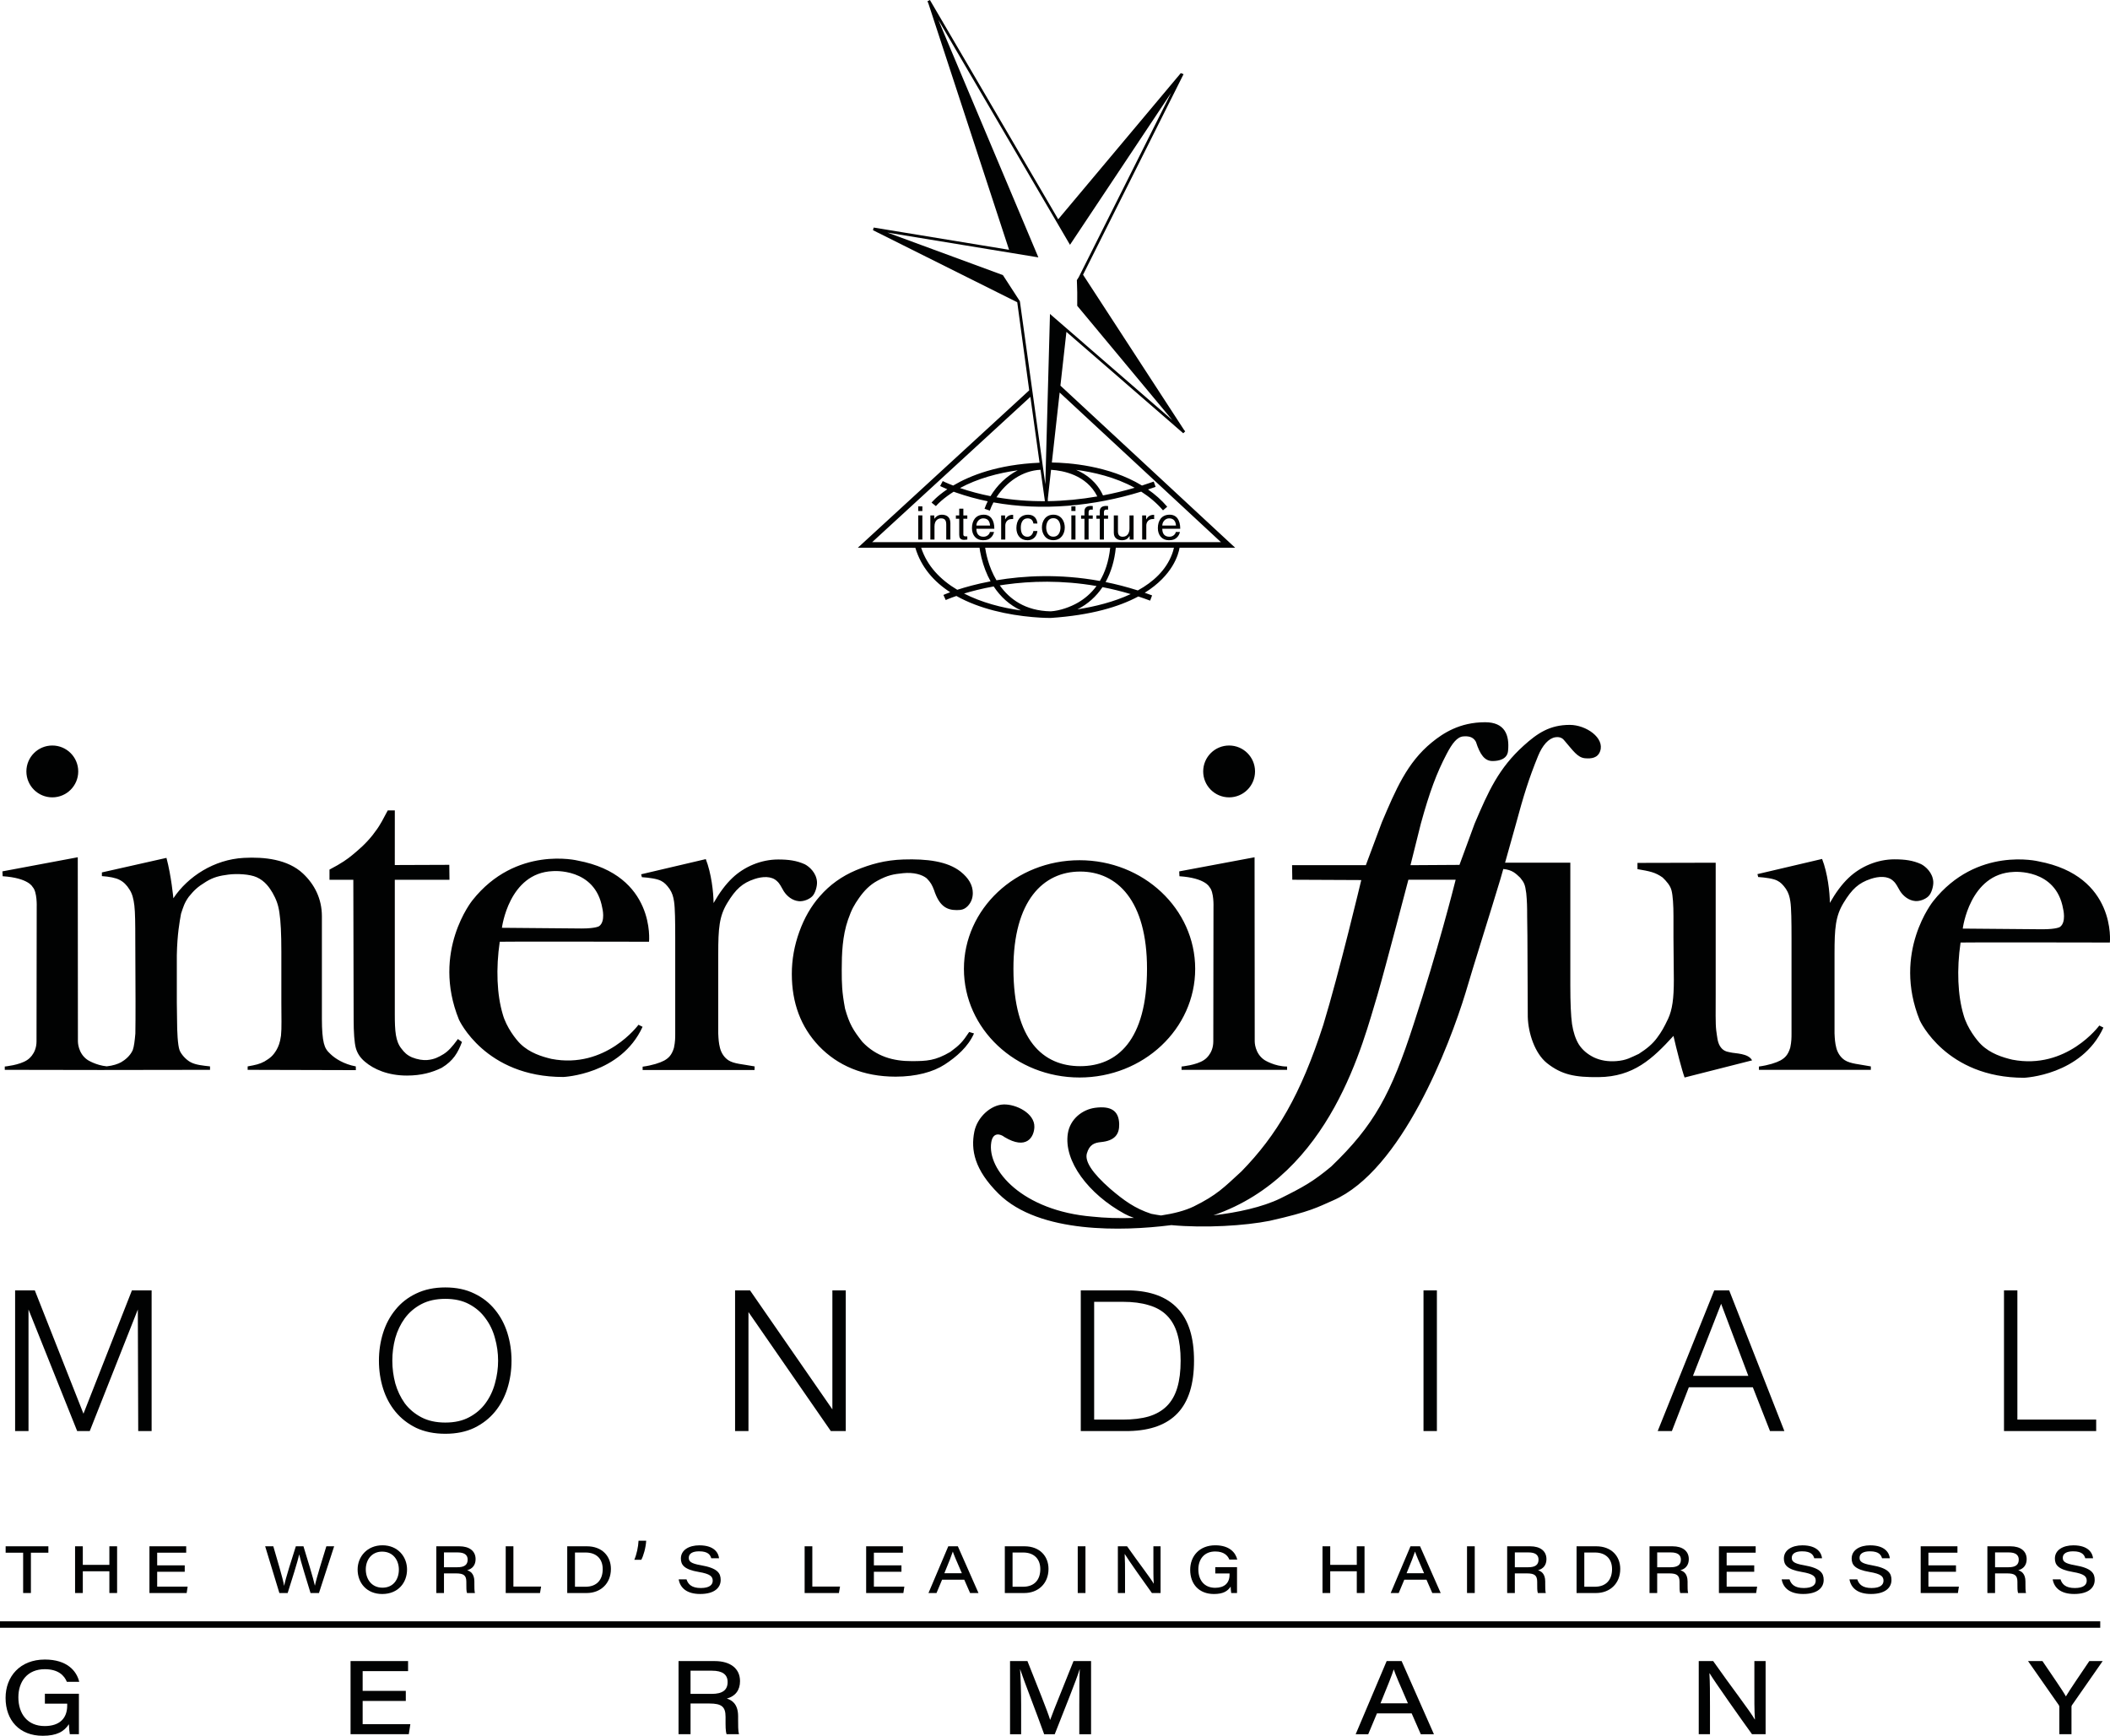 <?xml version="1.0" encoding="UTF-8"?><svg id="Ebene_1" xmlns="http://www.w3.org/2000/svg" viewBox="0 0 350 287.943"><defs><style>.cls-1,.cls-2{fill:#010202;}.cls-2{fill-rule:evenodd;}</style></defs><path class="cls-2" d="m2.507,214.059v23.33h2.222v-20.161l8.07,20.161h2.091l7.973-20.161.065,20.161h2.222v-23.33h-3.267l-8.038,20.455-8.07-20.455h-3.267Zm62.57,11.666c0-1.286.164-2.538.491-3.757.349-1.22.872-2.31,1.569-3.269.719-.981,1.633-1.764,2.745-2.352,1.11-.589,2.439-.884,3.986-.884,1.546,0,2.864.295,3.953.884,1.111.588,2.015,1.371,2.713,2.352.718.959,1.241,2.05,1.567,3.269.348,1.219.523,2.471.523,3.757,0,1.261-.174,2.515-.523,3.759-.326,1.217-.85,2.317-1.567,3.298-.698.959-1.602,1.732-2.713,2.32-1.089.588-2.407.881-3.953.881-1.547,0-2.876-.294-3.986-.881-1.111-.588-2.026-1.361-2.745-2.32-.697-.981-1.22-2.082-1.569-3.298-.326-1.243-.491-2.497-.491-3.759h0Zm-2.221,0c0,1.612.229,3.146.686,4.608.457,1.458,1.144,2.743,2.059,3.855.914,1.11,2.058,2.004,3.43,2.677,1.395.653,3.007.98,4.837.98s3.431-.327,4.803-.98c1.373-.673,2.517-1.567,3.431-2.677.915-1.113,1.601-2.397,2.059-3.855.458-1.462.687-2.996.687-4.608,0-1.613-.229-3.15-.687-4.608-.457-1.459-1.144-2.744-2.059-3.857-.914-1.132-2.058-2.026-3.431-2.679-1.372-.675-2.973-1.013-4.803-1.013s-3.442.338-4.837,1.013c-1.372.653-2.516,1.546-3.43,2.679-.915,1.113-1.602,2.397-2.059,3.857-.457,1.458-.686,2.995-.686,4.608h0Zm59.076-11.666v23.33h2.221v-19.736l13.657,19.736h2.483v-23.33h-2.221v19.736l-13.658-19.736h-2.482Zm57.343,0v23.33h8.068c3.552-.087,6.221-1.078,8.006-2.973,1.808-1.919,2.711-4.814,2.711-8.692s-.902-6.764-2.711-8.659c-1.785-1.917-4.454-2.92-8.006-3.007h-8.068Zm2.22,21.433v-19.539h4.738c1.677,0,3.115.187,4.314.557,1.22.348,2.22.913,3.005,1.699.784.783,1.362,1.797,1.732,3.039.37,1.242.556,2.733.556,4.476,0,1.742-.186,3.233-.556,4.475-.37,1.243-.948,2.255-1.732,3.041-.784.783-1.785,1.361-3.005,1.731-1.199.349-2.637.521-4.314.521h-4.738Zm54.631-21.433v23.33h2.221v-23.33h-2.221Zm44.697,14.181l4.673-11.958,4.51,11.958h-9.182Zm3.528-14.181l-9.375,23.33h2.352l2.81-7.253h10.618l2.844,7.253h2.384l-9.149-23.33h-2.483Zm48.065,0v23.33h15.291v-1.897h-13.071v-21.433h-2.22Zm-90.324-70.587l2.506-6.818c2.293-5.401,4.005-9.227,8.156-12.972,2.27-2.049,4.311-3.433,7.632-3.433,2.712,0,5.815,2.16,5.039,4.361-.401,1.142-1.461,1.266-2.492,1.176-1.274-.111-1.993-1.274-3.434-2.934-.212-.276-.618-.677-1.486-.554-1.131.162-2.169,1.356-2.88,3.102-1.533,3.765-2.379,6.47-3.765,11.61l-1.713,6.102h10.825v20.373c0,2.867.093,4.996.281,6.389.213,1.366.589,2.491,1.125,3.374.589.913,1.433,1.636,2.53,2.17,1.098.511,2.317.707,3.681.608,1.717-.128,2.427-.612,3.74-1.202,1.39-.896,2.283-1.648,3.034-2.666.776-1.044,1.136-1.706,1.832-3.16.694-1.516.948-3.323.948-6.459l-.062-6.952v-3.614c0-1.82-.104-3.404-.316-4.234-.189-.831-.87-1.585-1.486-2.176-1.219-.868-2.135-1.036-4.17-1.386v-1.034l12.976-.03v21.82c0,2.759-.049,4.838.086,5.962.161,1.099.202,1.959.632,2.655.482.752,1.01.896,1.706,1.023.804.204,2.982.125,3.614,1.326l-11.197,2.844c-.444-1.201-1.34-4.676-1.845-6.9-3.476,3.803-6.637,6.775-12.399,6.836-3.919.044-6.142-.378-8.607-2.339-1.982-1.606-3.086-4.931-3.161-7.658l-.061-13.477-.04-3.054c0-1.82-.024-2.641-.15-3.968-.19-1.454-.348-1.777-1.012-2.591-.692-.644-1.265-1.296-2.798-1.437l-.475,1.662c-1.602,5.351-4.501,14.462-5.814,18.965-2.625,8.562-10.513,29.377-21.965,34.36-2.607,1.134-3.645,1.827-10.503,3.377-4.072.809-10.726,1.231-16.31.712l-.301.037c-7.529.934-21.57,1.464-28.352-5.247-4-3.961-4.636-7.258-4.02-10.303.481-2.377,2.709-4.433,4.848-4.504,2.071-.069,5.179,1.466,5.109,3.744-.051,1.679-1.312,3.866-4.971,1.657-.604-.484-1.889-.914-2.178.876-.742,4.591,5.197,11.378,16.787,12.332,1.973.212,4.406.306,6.881.211-.578-.202-1.1-.427-1.562-.68-5.971-3.267-10.123-8.739-9.403-13.335.374-2.395,2.418-3.977,4.54-4.254,2.538-.332,3.923.434,3.976,2.703.044,1.68-.718,2.77-3.043,2.991-1.099.111-1.897.431-2.318,1.882-.359,1.245.777,3.148,3.869,5.861,2.27,1.939,4.097,3.267,6.809,4.152.581.115,1.12.205,1.626.277,2.076-.308,3.984-.794,5.444-1.505,3.85-1.908,4.971-3.128,7.898-5.812,5.844-5.99,9.819-12.69,13.57-24.302,2.639-8.646,6.3-24.023,6.3-24.023l-11.441-.052-.037-2.415h12.237l2.655-7.11c2.293-5.4,4.183-9.912,8.286-13.255,1.863-1.519,4.615-3.348,8.836-3.348,3.244,0,4.081,2.062,3.811,4.765-.137,1.381-1.533,1.671-2.569,1.671-1.311,0-2.072-1.05-2.761-3.191-.484-.897-1.335-.947-2.073-.897-1.035.069-1.857,1.147-2.775,2.9-1.673,3.191-2.833,6.298-4.282,11.56l-1.725,6.905,8.131-.05h0Zm-40.806,58.129c3.911-.431,8.146-1.362,11.08-2.792,3.85-1.91,5.482-2.824,8.463-5.308,7.088-6.809,9.917-12.014,13.668-23.627,4.024-12.274,6.678-22.795,6.963-23.936h-7.843s-3.814,14.601-5.126,19.103c-2.355,7.684-7.612,29.807-27.205,36.56h0Zm-5.681-57.05l12.499-2.341.025,30.537s-.036,1.997,1.631,3.104c0,0,1.678,1.072,3.74,1.072v.551h-17.507v-.551s2.428-.217,3.71-1.072c0,0,1.556-.907,1.556-3.104l.03-22.281s.105-2.524-.682-3.332c0,0-.667-1.493-4.965-1.777l-.037-.806h0Zm-77.243,5.254c.965-1.687,1.964-3.066,3.128-4.171,1.98-1.875,4.756-3.056,7.596-3.056,1.74,0,3.067.184,4.417.797.746.39,1.893,1.398,2.014,2.872.062.748-.289,1.971-.797,2.454-.482.483-1.425.865-2.199.797-1.073-.093-1.975-.814-2.515-1.657-.433-.744-.649-1.249-1.104-1.655-.92-.91-2.458-.796-3.742-.369-2.001.667-3.119,1.657-4.528,3.987-1.331,2.198-1.492,4.196-1.492,8.402v13.248c.042.938.078,1.542.292,2.398.213.83.713,1.601,1.418,2.048.917.584,2.313.628,4.323,1.002l-.012.597h-18.565v-.552c1.607-.213,2.891-.643,3.588-1.018.696-.402,1.235-.864,1.61-2.121.209-1.0.209-1.668.209-2.355v-15.792c0-2.758-.025-5.008-.193-6.102-.122-.796-.282-1.388-.736-2.085-.502-.702-.863-1.063-1.411-1.349-.642-.348-1.983-.533-3.189-.614l-.123-.479,10.723-2.516c.92,2.332,1.287,5.549,1.287,7.289h0Zm42.405,21.387l.797.245c-.998,2.248-2.917,3.885-4.846,5.143-1.928,1.258-4.773,2.023-8.147,2.024-5.412,0-9.647-1.86-12.727-5.074-3.002-3.16-4.501-7.151-4.501-11.974,0-2.358.414-4.688,1.246-6.992.83-2.303,1.967-4.271,3.415-5.907,1.634-1.874,3.63-3.307,5.987-4.3,2.383-.99,4.804-1.682,7.867-1.78,3.882-.124,7.299.284,9.497,2.025,1.338,1.071,2.007,2.25,2.009,3.536,0,.857-.281,1.581-.844,2.17-.563.563-1.036.664-1.84.664-1.741,0-2.911-.767-3.742-3.312-.326-.841-.552-1.289-1.227-1.963-.736-.604-2.136-1.031-3.914-.847-1.573.163-2.537.311-4.295,1.276-1.238.68-2.165,1.643-2.995,2.82-.804,1.153-1.225,1.853-1.84,3.62-.938,2.706-1.043,5.674-1.043,8.271,0,2.385.026,3.686.552,6.492.715,2.528,1.337,3.564,2.883,5.521,2.303,2.411,5.101,3.191,8.209,3.178,2.463-.01,3.861-.061,6.368-1.533,1.582-1.17,2.025-1.645,3.128-3.302h0Zm-77.51-17.283l13.199.115c2.443,0,2.941-.397,2.941-.397,1.074-.792.509-2.998.509-2.998-1.188-6.741-8.212-6.119-8.212-6.119-7.306.283-8.437,9.399-8.437,9.399h0Zm-.36,2.312c-.658,4.487-.468,8.794.493,12.019.603,2.188,2.214,4.225,2.932,4.92,1.543,1.497,3.542,2.115,5.165,2.499,9.002,1.735,14.423-5.665,14.423-5.665l.678.339c-3.619,7.929-13.143,8.323-13.143,8.323-12.998.02-17.315-9.51-17.315-9.51-4.61-11.342,2.229-19.79,2.229-19.79,7.226-9.142,17.473-6.598,17.473-6.598,12.957,2.426,11.827,13.463,11.827,13.463,0,0-24.756-.051-24.763,0h0Zm85.207,4.5c.014,11.885,4.961,16.142,11.078,16.142s11.069-4.257,11.08-16.142c.01-11.324-4.96-16.141-11.08-16.141s-11.092,4.817-11.078,16.141h0Zm-8.213,0c0-9.952,8.588-18.022,19.181-18.022s19.181,8.07,19.181,18.022-8.588,18.021-19.181,18.021-19.181-8.068-19.181-18.021h0Zm39.69-32.751c0-2.375,1.926-4.3,4.3-4.3s4.3,1.925,4.3,4.3-1.926,4.3-4.3,4.3-4.3-1.924-4.3-4.3h0Zm-171.97,14.341c.8,2.965,1.146,6.7,1.146,6.7,2.413-3.623,6.768-6.434,11.669-6.7,3.423-.186,7.312.23,9.834,2.599,1.894,1.779,3.133,4.162,3.134,7.082v17.038c0,1.821.107,3.161.322,4.017.213.831.494,1.252,1.111,1.815.75.724,2.181,1.666,4.191,2.04l.008.619-17.949-.048v-.571c1.35-.245,1.985-.383,2.782-.813.92-.552,1.411-.921,1.996-1.906.334-.6.58-1.153.753-2.379.134-1.258.058-3.12.059-5.451v-8.519c0-2.921-.107-5.062-.321-6.429-.189-1.366-.557-2.264-1.138-3.297-.458-.77-1.205-1.949-2.634-2.588-1.161-.519-3.286-.616-4.668-.44-1.456.185-2.495.427-3.721,1.179-1.481.906-1.986,1.433-2.865,2.495-.739,1.017-.923,1.71-1.293,2.82-.241,1.339-.626,3.385-.699,6.868v7.874l.041,2.974c0,1.822.109,4.094.414,4.921.245.669,1.066,1.597,1.857,2.007.861.446,1.994.547,3.196.683v.571l-18.17.026-15.877-.026v-.551s2.427-.217,3.708-1.072c0,0,1.558-.907,1.558-3.104l.031-22.281s.105-2.524-.685-3.332c0,0-.664-1.493-4.964-1.777l-.037-.806,12.498-2.341.024,30.537s-.035,1.997,1.633,3.104c0,0,1.366.873,3.147,1.043,1.044-.113,1.842-.385,2.375-.673.696-.403,1.507-1.069,1.936-2.008.219-.6.33-1.524.437-2.758.028-1.42.026-2.994.028-5.353l-.039-10.085c0-2.758-.019-4.683-.152-5.782-.134-1.124-.349-1.967-.804-2.663-.455-.75-1.004-1.284-1.647-1.607-.642-.347-1.731-.543-2.937-.626v-.613l10.712-2.413h0Zm-23.235-14.341c0-2.375,1.925-4.3,4.3-4.3s4.3,1.925,4.3,4.3-1.925,4.3-4.3,4.3-4.3-1.924-4.3-4.3h0Zm61.112,15.528l9.039-.034.029,2.477h-9.068v22.307c0,2.813.128,4.487,1.091,5.694.509.669.924,1.082,1.756,1.456.92.368,1.848.509,2.541.446,1.2-.107,1.895-.499,2.699-.98.803-.509,1.418-1.191,2.381-2.504l.674.491c-.674,1.768-1.411,3.103-3.363,4.284-1.581.775-3.383,1.285-5.766,1.287-3.161,0-5.506-1.052-6.952-2.285-.777-.642-1.286-1.405-1.527-2.29-.241-.91-.362-2.53-.362-4.862l-.053-23.045h-3.952v-1.687c2.014-1.044,3.043-1.795,3.779-2.409,1.019-.85,2.208-1.841,3.373-3.312.736-.982.859-1.105,1.533-2.27l.982-1.829h1.17l-.005,9.068h0Zm260.084,10.543l13.199.112c2.443,0,2.941-.396,2.941-.396,1.074-.791.509-2.995.509-2.995-1.188-6.741-8.211-6.119-8.211-6.119-7.306.283-8.437,9.399-8.437,9.399h0Zm-.36,2.31c-.658,4.487-.468,8.796.495,12.018.604,2.188,2.212,4.225,2.931,4.92,1.542,1.495,3.542,2.115,5.165,2.498,9.002,1.735,14.422-5.665,14.422-5.665l.679.339c-3.619,7.929-13.14,8.325-13.14,8.325-13.0.019-17.316-9.512-17.316-9.512-4.612-11.339,2.228-19.788,2.228-19.788,7.227-9.142,17.473-6.598,17.473-6.598,12.958,2.425,11.827,13.463,11.827,13.463,0,0-24.755-.051-24.763,0h0Zm-21.683-6.572c.966-1.688,1.964-3.067,3.129-4.171,1.978-1.877,4.755-3.056,7.596-3.057,1.739,0,3.067.184,4.415.798.746.388,1.893,1.396,2.015,2.871.061.749-.29,1.971-.798,2.454-.482.482-1.425.864-2.199.796-1.071-.093-1.973-.813-2.513-1.655-.434-.746-.65-1.251-1.105-1.656-.92-.91-2.458-.795-3.742-.368-2.003.667-3.118,1.657-4.529,3.988-1.33,2.197-1.493,4.196-1.493,8.4v13.25c.043.936.078,1.54.294,2.396.212.831.712,1.601,1.416,2.05.919.583,2.302.653,4.313,1.027l-.001.571h-18.565v-.551c1.607-.214,2.891-.642,3.587-1.018.696-.403,1.236-.864,1.612-2.122.209-1.001.209-1.667.209-2.353v-15.793c0-2.759-.028-5.01-.194-6.103-.123-.797-.283-1.389-.737-2.086-.502-.702-.861-1.062-1.411-1.349-.643-.348-1.985-.532-3.189-.614l-.12-.48,10.722-2.516c.919,2.332,1.286,5.55,1.287,7.29h0Zm-134.712-71.762c-3.28.453-6.673,1.367-9.576,2.94,1.655.563,3.347,1.01,5.062,1.349,1.082-1.797,2.654-3.337,4.514-4.289h0Zm3.782-.088c-3.015.137-5.689,2.057-7.31,4.561,2.642.457,5.335.665,8.037.65l-.726-5.211h0Zm1.203,5.206c2.752-.041,5.505-.312,8.214-.783-1.785-3.589-5.715-4.297-7.673-4.417l-.527,4.733-.014.467h0Zm14.41-2.221c-3.239-1.778-6.845-2.599-9.709-2.97,1.713.729,3.436,2.005,4.46,4.237,1.775-.34,3.53-.765,5.25-1.267h0Zm-24.797,9.946c.104.753.518,3.106,1.874,5.399,4.495-.755,10.433-1.109,17.152.113.836-1.404,1.47-3.203,1.713-5.512h-20.739Zm.897,5.574c-.663-1.19-1.168-2.518-1.52-3.94-.191-.775-.278-1.365-.312-1.634h-9.681c.991,3.042,3.205,5.321,5.989,6.978,1.335-.436,3.211-.967,5.523-1.404h0Zm5.043,4.825c-1.885-.879-3.393-2.255-4.528-3.977-1.97.357-3.631.787-4.916,1.175,2.892,1.481,6.253,2.369,9.444,2.802h0Zm13.523-3.862c-1.042,1.554-2.432,2.813-4.159,3.686,2.888-.456,6.06-1.232,8.833-2.534-1.594-.476-3.154-.856-4.675-1.152h0Zm2.208-6.538c-.212,2.12-.782,4.047-1.695,5.695,1.738.35,3.524.808,5.346,1.391,2.572-1.418,4.672-3.361,5.672-6.015.118-.314.247-.702.317-1.071h-9.641Zm-19.246,6.249c1.596,2.247,4.203,4.23,8.449,4.302,1.497-.087,3.276-.718,4.544-1.459,1.049-.613,2.133-1.486,3.052-2.737-5.78-1.002-10.956-.823-15.081-.25l-.964.144h0Zm5.078-31.278l-26.241,24.101h57.847l-26.751-24.815-1.294,11.606c2.708.037,9.447.483,14.948,3.822.655-.206,1.307-.425,1.95-.654l.312.874-1.26.431c1.154.802,2.234,1.748,3.187,2.862l-.701.604c-1.063-1.241-2.296-2.263-3.617-3.106-7.831,2.409-16.411,3.253-24.509,1.785-.234.444-.436.901-.602,1.366l-.874-.31c.15-.421.325-.835.525-1.24-1.777-.364-3.527-.842-5.24-1.442l-.407-.146c-.725.455-1.412.958-2.05,1.51-.613.532-.897.879-.897.879l-.721-.582c.027-.033.827-1.015,2.613-2.215-.78-.321-1.188-.534-1.188-.534l.428-.823s.599.311,1.731.744c2.814-1.664,7.426-3.497,14.331-3.788l-1.521-10.931h0Zm.401-.43l2.076,14.935.685-25.027.086-3.23,20.291,17.608-15.771-18.959.003-2.223-.06-2.04.316-.5,15.311-30.546-16.77,25.191L155.647,3.289l1.339,3.199,15.255,36.209-25.029-4.112,19.145,7.048c2.8,4.338,2.817,4.342,2.817,4.342l.049.355,2.096,15.069h0Zm24.345,25.459c-.186,1.107-1.124,4.575-5.777,7.47l1.218.439-.326.868c-.66-.247-1.312-.477-1.962-.69-3.165,1.698-7.783,3.106-14.517,3.563,0,0-1.19.017-3.011-.144-4.054-.356-8.795-1.341-12.646-3.502-1.147.392-1.769.674-1.769.674l-.382-.845c.006-.003.396-.18,1.124-.449-2.678-1.734-4.809-4.119-5.78-7.369l-9.539-.015,28.426-26.108-1.986-14.613-23.929-11.952.116-.439,22.458,3.69L153.997.568l-.153-.363.407-.204,21.283,36.373,20.334-24.247.457.177-16.673,33.27,16.764,25.757.184.224-.324.318-19.382-16.819-.995,8.918,28.985,26.889h-9.221Zm-2.867-3.678c0-.621.499-1.195,1.131-1.195.834,0,1.099.574,1.139,1.195h-2.27Zm2.237,1.064c-.022.298-.403.789-1.051.789-.79,0-1.186-.483-1.186-1.318h2.978c0-1.415-.578-2.336-1.756-2.336-1.348,0-1.957.988-1.957,2.229,0,1.157.679,2.007,1.825,2.007.656,0,.922-.154,1.109-.276.516-.337.701-.904.725-1.095h-.687Zm-42.035-2.749h-.686v4.005h.686v-4.005h0Zm0-.728v-.766h-.686v.766h.686Zm4.647,2.007c0-1.142-.795-1.394-1.427-1.394-.702,0-1.085.468-1.232.682l-.016-.566h-.646v4.005h.685v-2.183c0-1.088.687-1.333,1.076-1.333.671,0,.873.352.873,1.049v2.466h.687v-2.727h0Zm2.808-.72v-.558h-.655v-1.119h-.686v1.119h-.554v.558h.554v2.643c0,.482.148.858.827.858.069,0,.265-.03.514-.054v-.528h-.242c-.141,0-.414,0-.414-.314v-2.605h.655Zm3.744,2.191c-.024.298-.406.789-1.053.789-.789,0-1.186-.483-1.186-1.318h2.979c0-1.415-.578-2.336-1.755-2.336-1.349,0-1.958.988-1.958,2.229,0,1.157.679,2.007,1.826,2.007.655,0,.92-.154,1.107-.276.515-.337.702-.904.726-1.095h-.686Zm-2.239-1.064c0-.621.499-1.195,1.131-1.195.834,0,1.1.574,1.138,1.195h-2.269Zm4.796-.008c0-.582.405-1.072,1.046-1.072h.257v-.698c-.694-.023-1.052.292-1.326.759l-.017-.666h-.646v4.005h.686v-2.328h0Zm5.327-.33c-.056-.696-.462-1.463-1.528-1.463-1.35,0-1.958.988-1.958,2.229,0,1.157.678,2.007,1.824,2.007,1.195,0,1.592-.897,1.662-1.532h-.664c-.116.613-.514.95-.975.95-.944,0-1.115-.85-1.115-1.54,0-.712.274-1.508,1.123-1.508.576,0,.881.322.967.857h.664Zm18.062.33c0-.582.406-1.072,1.045-1.072h.258v-.698c-.694-.023-1.052.292-1.325.759l-.017-.666h-.647v4.005h.686v-2.328h0Zm-2.107,2.328v-4.005h-.685v2.206c0,.582-.258,1.333-1.124,1.333-.444,0-.787-.223-.787-.881v-2.657h-.687v2.879c0,.958.728,1.241,1.328,1.241.654,0,1.005-.245,1.293-.712l.015.597h.647Zm-4.234-3.447v-.558h-.687v-.498c0-.321.11-.468.407-.468l.28.016v-.605l-.312-.016c-.671,0-1.062.276-1.062.881v.69h-.561v.558h.561v3.447h.686v-3.447h.687Zm-2.542,0v-.558h-.687v-.498c0-.321.109-.468.406-.468l.281.016v-.605l-.313-.016c-.669,0-1.06.276-1.06.881v.69h-.561v.558h.561v3.447h.686v-3.447h.687Zm-2.863-1.287v-.766h-.686v.766h.686Zm0,.728h-.686v4.005h.686v-4.005h0Zm-4.859,1.998c0-.536.204-1.532,1.185-1.532.984,0,1.186.996,1.186,1.532s-.202,1.532-1.186,1.532c-.981,0-1.185-.996-1.185-1.532h0Zm-.711,0c0,1.034.593,2.114,1.896,2.114s1.896-1.079,1.896-2.114c0-1.034-.593-2.114-1.896-2.114s-1.896,1.08-1.896,2.114h0Z"/><path class="cls-1" d="m3.838,257.574H.936v-1.064h7.087v1.064h-2.897v6.688h-1.288v-6.688Z"/><path class="cls-1" d="m12.453,256.509h1.283v3.081h4.406v-3.081h1.282v7.752h-1.282v-3.607h-4.406v3.607h-1.283v-7.752Z"/><path class="cls-1" d="m30.644,260.732h-4.572v2.467h5.054l-.164,1.063h-6.173v-7.752h6.097v1.063h-4.814v2.097h4.572v1.063Z"/><path class="cls-1" d="m46.342,264.262l-2.358-7.752h1.351c.545,1.881,1.622,5.427,1.791,6.545h.011c.22-1.177,1.344-4.686,1.937-6.545h1.262c.536,1.731,1.713,5.592,1.89,6.509h.016c.242-1.221,1.34-4.715,1.893-6.509h1.293l-2.519,7.752h-1.399c-.54-1.75-1.671-5.427-1.88-6.39h-.011c-.204,1.067-1.281,4.431-1.901,6.39h-1.376Z"/><path class="cls-1" d="m67.519,260.36c0,2.181-1.47,4.065-4.122,4.065-2.528,0-4.076-1.793-4.076-4.066,0-2.145,1.599-4.015,4.12-4.015,2.531,0,4.078,1.874,4.078,4.016Zm-6.843-.029c0,1.62.953,3.045,2.775,3.045,1.816,0,2.712-1.411,2.712-2.993,0-1.551-.931-2.988-2.783-2.988-1.737,0-2.704,1.379-2.704,2.937Z"/><path class="cls-1" d="m73.646,261.005v3.257h-1.272v-7.752h3.826c1.636,0,2.69.764,2.69,2.13,0,.952-.494,1.598-1.401,1.845.464.139,1.198.506,1.198,1.871v.352c0,.579-.005,1.22.092,1.555h-1.313c-.119-.34-.111-.897-.111-1.588v-.258c0-1.057-.407-1.411-1.711-1.411h-1.998Zm0-1.02h2.242c1.141,0,1.687-.402,1.687-1.261,0-.79-.552-1.196-1.652-1.196h-2.278v2.457Z"/><path class="cls-1" d="m83.886,256.509h1.276v6.683h4.596l-.185,1.07h-5.687v-7.752Z"/><path class="cls-1" d="m94.091,256.509h3.263c2.53,0,3.982,1.646,3.982,3.749,0,2.483-1.766,4.004-4.008,4.004h-3.237v-7.752Zm1.283,6.713h1.727c1.926,0,2.875-1.183,2.875-2.928,0-1.709-1.062-2.741-2.804-2.751h-1.797v5.679Z"/><path class="cls-1" d="m105.218,258.745c.382-.873.655-2.148.703-3.163h1.269c-.073,1.207-.47,2.554-.814,3.163h-1.159Z"/><path class="cls-1" d="m113.875,261.991c.268.851.902,1.441,2.371,1.441,1.448,0,1.976-.538,1.976-1.207,0-.708-.41-1.138-2.323-1.459-2.416-.41-2.957-1.177-2.957-2.228,0-1.407,1.34-2.188,3.063-2.188,2.555,0,3.179,1.33,3.268,2.143h-1.294c-.147-.493-.459-1.149-2.008-1.149-1.063,0-1.72.357-1.72,1.07,0,.589.317.948,2.005,1.236,2.834.488,3.287,1.361,3.287,2.446,0,1.261-1.002,2.325-3.398,2.325-2.228,0-3.322-1.01-3.57-2.429h1.3Z"/><path class="cls-1" d="m133.47,256.509h1.276v6.683h4.595l-.184,1.07h-5.687v-7.752Z"/><path class="cls-1" d="m149.531,260.732h-4.573v2.467h5.054l-.164,1.063h-6.173v-7.752h6.096v1.063h-4.814v2.097h4.573v1.063Z"/><path class="cls-1" d="m156.269,262.053l-.923,2.209h-1.332l3.284-7.752h1.587l3.423,7.752h-1.393l-.967-2.209h-3.679Zm3.283-1.07c-.894-2.054-1.318-3.042-1.497-3.584h-.011c-.164.525-.665,1.818-1.398,3.584h2.906Z"/><path class="cls-1" d="m166.677,256.509h3.262c2.53,0,3.983,1.646,3.983,3.749,0,2.483-1.767,4.004-4.009,4.004h-3.236v-7.752Zm1.282,6.713h1.727c1.926,0,2.876-1.183,2.876-2.928,0-1.709-1.063-2.741-2.805-2.751h-1.797v5.679Z"/><path class="cls-1" d="m180.053,256.509v7.752h-1.282v-7.752h1.282Z"/><path class="cls-1" d="m185.427,264.262v-7.752h1.529c1.847,2.64,3.954,5.356,4.404,6.182h.022c-.071-.962-.06-2.24-.06-3.502v-2.68h1.19v7.752h-1.441c-1.052-1.454-3.959-5.557-4.492-6.455h-.022c.06.988.06,2.087.06,3.46v2.995h-1.19Z"/><path class="cls-1" d="m205.195,264.262h-.965c-.037-.189-.086-.735-.094-1.063-.511.776-1.271,1.226-2.776,1.226-2.461,0-3.936-1.637-3.936-4.012,0-2.277,1.537-4.069,4.164-4.069,2.36,0,3.372,1.222,3.641,2.363h-1.311c-.263-.646-.884-1.337-2.337-1.337-1.856,0-2.802,1.31-2.802,2.975,0,1.753.962,3.05,2.788,3.05,1.545,0,2.386-.788,2.386-2.172v-.206h-2.366v-1.045h3.606v4.289Z"/><path class="cls-1" d="m219.372,256.509h1.282v3.081h4.406v-3.081h1.283v7.752h-1.283v-3.607h-4.406v3.607h-1.282v-7.752Z"/><path class="cls-1" d="m232.939,262.053l-.923,2.209h-1.332l3.284-7.752h1.587l3.423,7.752h-1.393l-.967-2.209h-3.679Zm3.283-1.07c-.894-2.054-1.318-3.042-1.497-3.584h-.011c-.164.525-.665,1.818-1.398,3.584h2.906Z"/><path class="cls-1" d="m244.626,256.509v7.752h-1.282v-7.752h1.282Z"/><path class="cls-1" d="m251.276,261.005v3.257h-1.272v-7.752h3.826c1.637,0,2.69.764,2.69,2.13,0,.952-.493,1.598-1.4,1.845.464.139,1.197.506,1.197,1.871v.352c0,.579-.005,1.22.093,1.555h-1.314c-.119-.34-.111-.897-.111-1.588v-.258c0-1.057-.407-1.411-1.712-1.411h-1.998Zm0-1.02h2.244c1.141,0,1.687-.402,1.687-1.261,0-.79-.552-1.196-1.652-1.196h-2.278v2.457Z"/><path class="cls-1" d="m261.516,256.509h3.262c2.53,0,3.983,1.646,3.983,3.749,0,2.483-1.767,4.004-4.009,4.004h-3.236v-7.752Zm1.282,6.713h1.727c1.926,0,2.876-1.183,2.876-2.928,0-1.709-1.062-2.741-2.805-2.751h-1.797v5.679Z"/><path class="cls-1" d="m274.889,261.005v3.257h-1.272v-7.752h3.826c1.637,0,2.69.764,2.69,2.13,0,.952-.493,1.598-1.4,1.845.464.139,1.197.506,1.197,1.871v.352c0,.579-.005,1.22.093,1.555h-1.314c-.119-.34-.111-.897-.111-1.588v-.258c0-1.057-.407-1.411-1.712-1.411h-1.998Zm0-1.02h2.244c1.141,0,1.687-.402,1.687-1.261,0-.79-.552-1.196-1.652-1.196h-2.278v2.457Z"/><path class="cls-1" d="m290.986,260.732h-4.573v2.467h5.054l-.164,1.063h-6.173v-7.752h6.096v1.063h-4.814v2.097h4.573v1.063Z"/><path class="cls-1" d="m296.837,261.991c.268.851.902,1.441,2.371,1.441,1.448,0,1.976-.538,1.976-1.207,0-.708-.41-1.138-2.323-1.459-2.416-.41-2.957-1.177-2.957-2.228,0-1.407,1.34-2.188,3.063-2.188,2.555,0,3.179,1.33,3.268,2.143h-1.294c-.147-.493-.459-1.149-2.008-1.149-1.063,0-1.72.357-1.72,1.07,0,.589.317.948,2.005,1.236,2.834.488,3.287,1.361,3.287,2.446,0,1.261-1.002,2.325-3.398,2.325-2.228,0-3.322-1.01-3.57-2.429h1.3Z"/><path class="cls-1" d="m308.082,261.991c.268.851.902,1.441,2.371,1.441,1.448,0,1.976-.538,1.976-1.207,0-.708-.41-1.138-2.323-1.459-2.416-.41-2.957-1.177-2.957-2.228,0-1.407,1.34-2.188,3.063-2.188,2.555,0,3.179,1.33,3.268,2.143h-1.294c-.147-.493-.459-1.149-2.008-1.149-1.063,0-1.72.357-1.72,1.07,0,.589.317.948,2.005,1.236,2.834.488,3.287,1.361,3.287,2.446,0,1.261-1.002,2.325-3.398,2.325-2.228,0-3.322-1.01-3.57-2.429h1.3Z"/><path class="cls-1" d="m324.454,260.732h-4.573v2.467h5.054l-.164,1.063h-6.173v-7.752h6.096v1.063h-4.814v2.097h4.573v1.063Z"/><path class="cls-1" d="m330.934,261.005v3.257h-1.272v-7.752h3.826c1.637,0,2.69.764,2.69,2.13,0,.952-.493,1.598-1.4,1.845.464.139,1.197.506,1.197,1.871v.352c0,.579-.005,1.22.093,1.555h-1.314c-.119-.34-.111-.897-.111-1.588v-.258c0-1.057-.407-1.411-1.712-1.411h-1.998Zm0-1.02h2.244c1.141,0,1.687-.402,1.687-1.261,0-.79-.552-1.196-1.652-1.196h-2.278v2.457Z"/><path class="cls-1" d="m341.792,261.991c.268.851.902,1.441,2.371,1.441,1.448,0,1.976-.538,1.976-1.207,0-.708-.41-1.138-2.323-1.459-2.416-.41-2.957-1.177-2.957-2.228,0-1.407,1.34-2.188,3.063-2.188,2.555,0,3.179,1.33,3.268,2.143h-1.294c-.147-.493-.459-1.149-2.008-1.149-1.063,0-1.72.357-1.72,1.07,0,.589.317.948,2.005,1.236,2.834.488,3.287,1.361,3.287,2.446,0,1.261-1.002,2.325-3.398,2.325-2.228,0-3.322-1.01-3.57-2.429h1.3Z"/><rect class="cls-1" y="268.955" width="348.38" height="1.07"/><path class="cls-1" d="m13.088,287.686h-1.509c-.059-.294-.135-1.15-.149-1.663-.8,1.213-1.988,1.92-4.343,1.92-3.854,0-6.162-2.562-6.162-6.28,0-3.565,2.405-6.368,6.518-6.368,3.695,0,5.278,1.913,5.699,3.697h-2.052c-.412-1.01-1.383-2.093-3.657-2.093-2.905,0-4.386,2.051-4.386,4.657,0,2.744,1.505,4.775,4.363,4.775,2.42,0,3.736-1.234,3.736-3.4v-.322h-3.702v-1.637h5.643v6.714Z"/><path class="cls-1" d="m67.314,282.162h-7.158v3.859h7.911l-.257,1.665h-9.661v-12.135h9.542v1.665h-7.535v3.282h7.158v1.664Z"/><path class="cls-1" d="m114.546,282.589v5.097h-1.992v-12.135h5.989c2.561,0,4.21,1.197,4.21,3.334,0,1.491-.773,2.502-2.192,2.888.727.216,1.875.792,1.875,2.928v.551c0,.907-.008,1.908.145,2.434h-2.055c-.187-.531-.174-1.404-.174-2.486v-.403c0-1.656-.636-2.208-2.678-2.208h-3.127Zm0-1.596h3.51c1.785,0,2.64-.629,2.64-1.973,0-1.238-.864-1.872-2.586-1.872h-3.565v3.845Z"/><path class="cls-1" d="m179.032,282.596c0-2.224.008-4.408.076-5.686h-.017c-.599,1.928-2.476,6.535-4.136,10.777h-1.752c-1.257-3.521-3.319-8.76-3.98-10.767h-.017c.104,1.394.177,3.912.177,5.966v4.801h-1.841v-12.135h2.886c1.561,3.922,3.402,8.494,3.761,9.743h.017c.562-1.603,2.415-6.053,3.865-9.743h2.912v12.135h-1.953v-5.091Z"/><path class="cls-1" d="m228.404,284.229l-1.446,3.458h-2.083l5.139-12.135h2.483l5.359,12.135h-2.18l-1.514-3.458h-5.758Zm5.137-1.674c-1.399-3.215-2.062-4.761-2.343-5.609h-.017c-.255.822-1.041,2.844-2.188,5.609h4.548Z"/><path class="cls-1" d="m281.782,287.686v-12.135h2.393c2.891,4.134,6.188,8.384,6.893,9.678h.035c-.111-1.506-.093-3.507-.093-5.483v-4.195h1.864v12.135h-2.256c-1.646-2.276-6.196-8.698-7.03-10.104h-.035c.093,1.547.093,3.267.093,5.416v4.688h-1.864Z"/><path class="cls-1" d="m341.597,287.686v-4.553c0-.134-.042-.21-.126-.327l-5.066-7.255h2.391c1.363,2.035,3.322,4.817,3.886,5.86.607-1.044,2.514-3.825,3.886-5.86h2.216l-5.094,7.318c-.059.093-.078.152-.078.297v4.52h-2.015Z"/></svg>